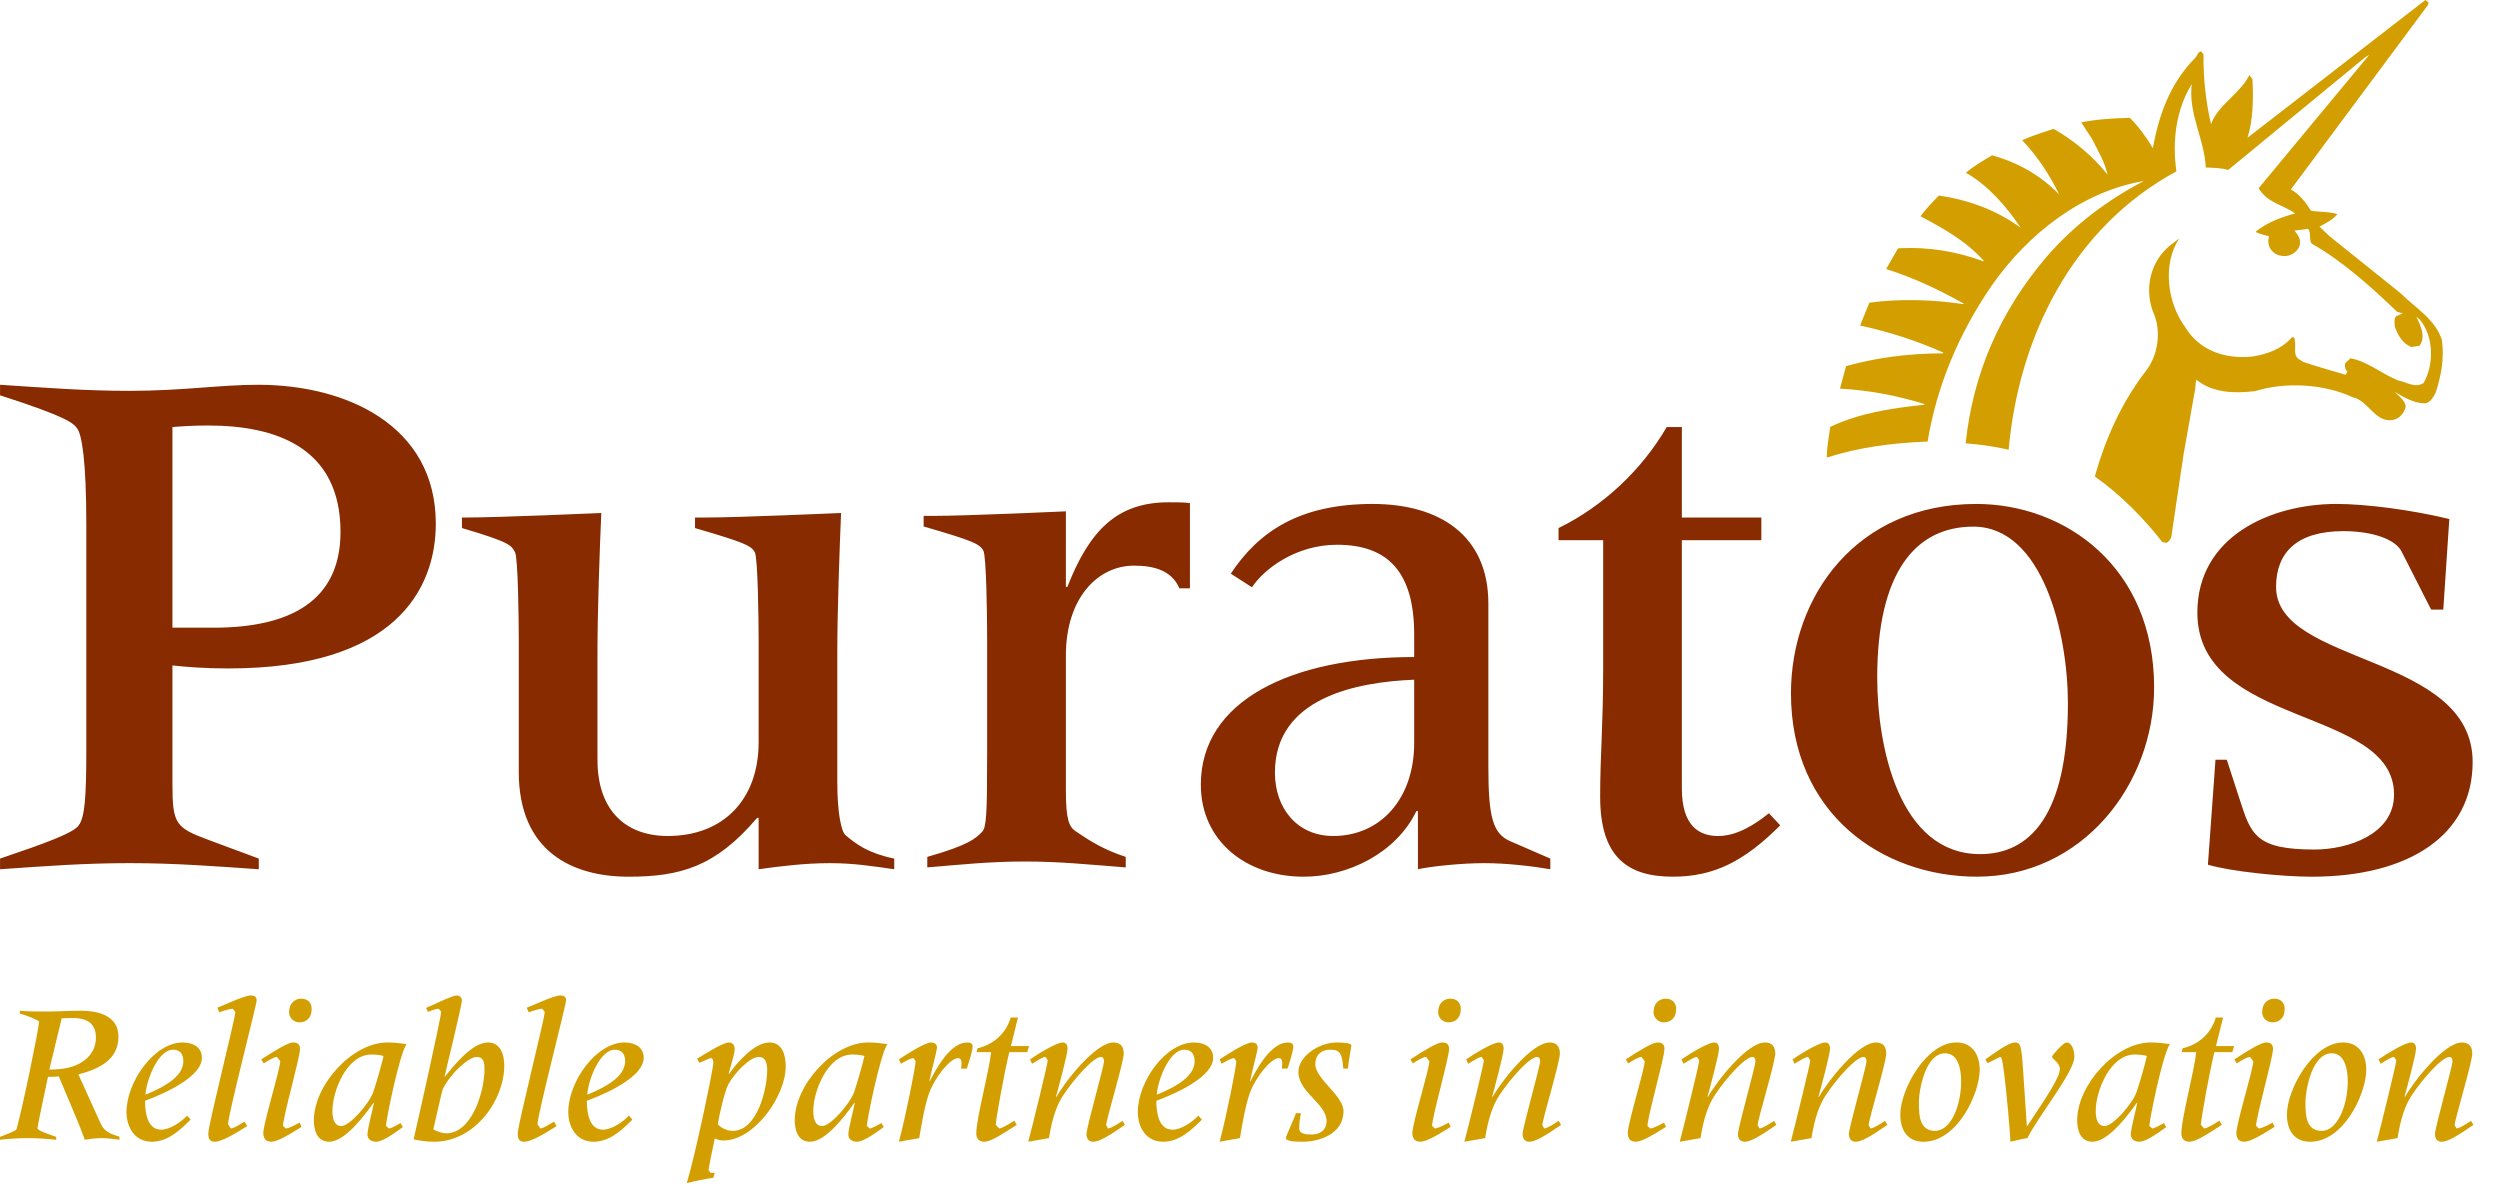 <svg xmlns="http://www.w3.org/2000/svg" width="162" height="77" viewBox="0 0 162 77">
  <g fill="none" fill-rule="evenodd">
    <path fill="#D39F00" d="M157.373,0.167 L157.329,0.329 L148.447,12.278 C148.992,12.567 149.434,13.138 149.746,13.649 C150.302,13.757 150.932,13.697 151.466,13.879 C151.146,14.253 150.71,14.464 150.302,14.688 L150.932,15.288 L155.541,18.988 C156.504,19.941 157.849,20.725 158.235,22.042 C158.403,23.229 158.176,24.41 157.824,25.466 C157.677,25.724 157.489,26.079 157.165,26.138 C156.4,26.138 155.8,25.743 155.175,25.397 C155.406,25.618 155.83,25.937 155.891,26.32 C155.83,26.706 155.52,27.105 155.126,27.198 C153.926,27.477 153.48,25.944 152.458,25.743 C150.618,24.886 148.122,24.725 146.132,25.344 C144.778,25.511 143.351,25.454 142.323,24.603 C142.249,24.871 142.281,25.183 142.205,25.443 L141.493,29.458 L140.731,34.582 C140.731,34.829 140.602,35.075 140.383,35.176 L140.122,35.127 C138.924,33.586 137.334,31.984 135.742,30.876 C136.439,28.417 137.461,26.108 139.059,24.028 C139.872,22.987 140.078,21.384 139.503,20.175 C138.956,18.669 139.354,16.971 140.581,15.936 L141.215,15.451 C140.112,17.119 140.444,19.62 141.582,21.17 C142.527,22.746 144.239,23.297 145.991,23.099 C146.93,22.934 147.83,22.638 148.516,21.861 C148.788,21.804 148.663,22.1 148.727,22.218 C148.75,22.581 148.624,23.008 148.929,23.246 L149.243,23.449 C150.144,23.758 151.077,24.009 151.997,24.288 L152.109,24.074 C151.97,23.943 151.917,23.718 151.978,23.523 L152.319,23.217 C153.465,23.439 154.351,24.241 155.406,24.655 C155.939,24.759 156.504,25.169 157.049,24.82 C157.735,23.627 157.716,21.781 156.796,20.705 L156.586,20.518 C156.821,21.05 157.232,21.823 156.779,22.408 L156.266,22.486 C155.703,22.29 155.362,21.692 155.19,21.187 C155.177,20.972 155.105,20.663 155.269,20.49 L155.703,20.306 L155.341,20.211 C153.637,18.572 151.784,16.914 149.79,15.782 C149.603,15.495 149.786,15.085 149.561,14.827 L148.682,14.943 C148.901,15.203 149.137,15.533 149.011,15.936 C148.885,16.276 148.527,16.54 148.173,16.587 C147.735,16.627 147.328,16.475 147.105,16.093 C146.983,15.875 146.952,15.554 147.038,15.317 C146.745,15.218 146.438,15.18 146.177,15.036 L146.198,14.988 C146.952,14.392 147.83,14.078 148.727,13.832 C147.962,13.273 146.903,13.148 146.364,12.193 L153.499,3.589 L153.499,3.57 L153.277,3.701 L144.389,11.011 C143.938,10.882 143.435,10.871 142.936,10.856 C142.837,8.962 141.803,7.414 142.024,5.456 C141.032,7.046 140.741,9.11 141.032,11.102 C134.237,14.792 130.808,21.897 130.16,29.142 C129.256,28.934 128.33,28.799 127.374,28.728 C127.852,24.191 129.608,20.182 132.59,16.675 C134.428,14.536 136.622,12.933 138.924,11.729 C134.974,12.396 131.432,15.091 129.016,18.572 C126.938,21.629 125.518,24.951 124.908,28.614 C122.623,28.698 120.418,28.992 118.371,29.651 C118.388,28.96 118.502,28.316 118.599,27.661 C120.456,26.78 122.532,26.455 124.659,26.229 L124.724,26.187 C122.979,25.646 121.161,25.287 119.23,25.183 L119.624,23.726 C121.597,23.177 123.68,22.898 125.891,22.898 L125.935,22.849 C124.204,22.083 122.408,21.495 120.532,21.096 L121.136,19.613 C123.088,19.345 125.302,19.413 127.228,19.709 L127.262,19.681 C125.641,18.771 123.985,17.987 122.221,17.434 L122.991,16.093 C124.969,15.978 126.82,16.302 128.532,16.933 L128.553,16.904 C127.374,15.588 125.893,14.781 124.444,14.014 C124.792,13.552 125.209,13.112 125.636,12.669 C127.576,12.954 129.383,13.621 130.937,14.754 C130.063,13.429 128.803,11.98 127.39,11.197 C127.906,10.751 128.504,10.411 129.09,10.064 C130.713,10.516 132.221,11.338 133.44,12.607 C132.842,11.385 132.068,10.17 131.038,9.087 C131.693,8.785 132.39,8.586 133.076,8.349 C134.35,9.074 135.61,10.105 136.57,11.317 C136.397,10.506 135.946,9.775 135.578,9.025 L134.862,7.929 C135.869,7.728 136.932,7.663 138.016,7.635 C138.614,8.246 139.099,8.905 139.503,9.604 C139.903,7.426 140.624,5.38 142.281,3.72 C142.38,3.589 142.443,3.329 142.649,3.337 L142.786,3.521 C142.771,5.101 142.942,6.617 143.275,8.052 C143.706,6.799 145.191,6.053 145.76,4.86 L145.96,5.141 C146.029,6.44 145.991,7.788 145.642,8.924 L157.165,-1.42108547e-14 L157.373,0.167"/>
    <path fill="#882B00" d="M11.174,40.675 L13.827,40.675 C18.776,40.675 22.065,38.964 22.065,34.469 C22.065,28.942 17.797,27.573 13.49,27.573 C12.553,27.573 11.768,27.624 11.174,27.672 L11.174,40.675 Z M0.003,55.637 C2.896,54.659 4.758,53.983 5.101,53.485 C5.494,52.952 5.593,51.677 5.593,48.597 L5.593,33.975 C5.593,29.824 5.297,28.16 5.004,27.769 C4.758,27.427 4.418,27.036 0.003,25.617 L0.003,24.933 C2.896,25.123 5.494,25.327 8.386,25.327 C11.816,25.327 14.269,24.933 16.723,24.933 C22.453,24.933 28.24,27.573 28.24,33.93 C28.24,38.182 25.595,43.315 14.809,43.315 C13.238,43.315 12.065,43.22 11.174,43.12 L11.174,50.796 C11.174,53.388 11.376,53.633 13.49,54.418 L16.769,55.637 L16.769,56.328 C13.88,56.125 11.283,55.931 8.386,55.931 C5.494,55.931 2.896,56.125 0.003,56.328 L0.003,55.637 Z M33.616,41.408 C33.616,40.238 33.571,36.132 33.375,35.788 C33.125,35.344 33.121,35.154 29.934,34.219 L29.934,33.537 L30.042,33.537 C32.39,33.537 38.863,33.243 38.964,33.243 C38.863,35.547 38.716,39.554 38.716,42.293 L38.716,49.232 C38.716,52.557 40.579,54.172 43.273,54.172 C46.905,54.172 49.159,51.771 49.159,48.106 L49.159,41.408 C49.159,40.238 49.11,36.132 48.914,35.788 C48.668,35.344 48.23,35.154 45.038,34.219 L45.038,33.537 L45.585,33.537 C47.933,33.537 54.406,33.243 54.501,33.243 C54.406,35.547 54.257,39.554 54.257,42.293 L54.257,50.702 C54.257,52.607 54.501,53.875 54.794,54.12 C55.485,54.711 56.276,55.294 57.946,55.636 L57.946,56.327 C56.521,56.126 55.337,55.932 53.766,55.932 C52.204,55.932 50.578,56.126 49.159,56.327 L49.159,52.998 L49.06,52.998 C46.366,56.177 44.063,56.81 40.727,56.81 C37.103,56.81 33.616,55.195 33.616,50.015 L33.616,41.408 Z M60.088,55.526 C62.836,54.746 63.232,54.311 63.63,53.914 C63.921,53.621 63.967,52.791 63.967,48.832 L63.967,41.302 C63.967,40.126 63.921,36.022 63.721,35.682 C63.481,35.239 63.036,35.042 59.852,34.115 L59.852,33.43 L60.387,33.43 C62.744,33.43 68.971,33.135 69.069,33.135 L69.069,38.027 L69.168,38.027 C70.586,34.41 72.35,32.548 75.732,32.548 C76.225,32.548 76.716,32.548 77.107,32.6 L77.107,38.122 L76.423,38.122 C75.924,36.949 74.753,36.654 73.479,36.654 C71.127,36.654 69.069,38.761 69.069,42.475 L69.069,51.175 C69.069,53.084 69.261,53.572 69.701,53.864 C70.634,54.504 71.575,55.086 72.948,55.526 L72.948,56.208 C70.499,56.018 68.674,55.826 66.42,55.826 C64.163,55.826 62.343,56.018 60.088,56.208 L60.088,55.526 Z M79.756,37.174 C81.541,34.47 84.184,32.656 88.941,32.656 C93.304,32.656 96.446,34.709 96.446,39.113 L96.446,49.673 C96.446,52.951 96.733,54.024 97.868,54.512 L100.46,55.636 L100.46,56.327 C99.279,56.124 97.617,55.932 96.194,55.932 C94.728,55.932 92.818,56.124 91.883,56.327 L91.883,52.557 L91.784,52.557 C90.462,55.296 87.328,56.81 84.477,56.81 C80.71,56.81 77.814,54.464 77.814,50.844 C77.814,45.417 83.643,42.576 91.639,42.576 L91.639,41.117 C91.639,37.108 89.973,35.3 86.638,35.3 C83.938,35.3 81.88,36.907 81.127,38.054 L79.756,37.174 Z M91.639,44.045 C87.867,44.194 82.615,45.225 82.615,50.068 C82.615,52.36 84.043,54.172 86.393,54.172 C89.483,54.172 91.639,51.724 91.639,48.157 L91.639,44.045 Z M100.994,34.22 C103.886,32.802 106.389,30.454 108.004,27.672 L108.984,27.672 L108.984,33.537 L114.135,33.537 L114.135,35.003 L108.984,35.003 L108.984,51.089 C108.984,53.537 110.115,54.173 111.336,54.173 C112.517,54.173 113.646,53.483 114.627,52.699 L115.358,53.483 C113.006,55.833 111.047,56.809 108.398,56.809 C105.412,56.809 103.69,55.489 103.69,51.624 C103.69,48.889 103.886,47.03 103.886,43.315 L103.886,35.003 L100.994,35.003 L100.994,34.22 Z M128.064,32.656 C133.853,32.656 139.587,36.769 139.587,44.541 C139.587,50.846 134.931,56.809 128.111,56.809 C121.938,56.809 116.055,52.701 116.055,44.93 C116.055,38.619 120.323,32.656 128.064,32.656 Z M128.311,55.347 C131.501,55.347 134,52.901 134,45.566 C134,41.069 132.379,34.126 127.87,34.126 C124.145,34.126 121.644,37.058 121.644,43.902 C121.644,48.4 123.065,55.347 128.311,55.347 Z M158.324,39.504 L157.538,39.504 L155.622,35.738 C155.233,34.955 153.758,34.418 151.848,34.418 C148.86,34.418 147.489,35.787 147.489,38.034 C147.489,43.12 160.227,42.339 160.227,49.379 C160.227,54.074 156.167,56.811 149.791,56.811 C147.883,56.811 144.547,56.473 143.073,56.032 L143.564,49.231 L144.297,49.231 L145.137,51.823 C145.866,54.074 146.161,55.05 149.983,55.05 C152.139,55.05 155.134,54.074 155.134,51.485 C155.134,45.761 142.389,47.178 142.389,39.695 C142.389,34.763 147.144,32.655 151.406,32.655 C153.323,32.655 156.311,33.048 158.716,33.633 L158.324,39.504 Z"/>
    <path fill="#D39F00" d="M3.197,69.31 C3.433,69.31 3.694,69.297 3.917,69.27 C5.132,69.166 6.216,68.452 6.216,67.24 C6.216,66.264 5.562,65.966 4.725,65.966 C4.401,65.966 4.191,65.977 3.995,65.99 L3.197,69.31 Z M0,73.672 C0.312,73.539 1.045,73.281 1.07,73.177 C1.501,71.642 2.533,66.551 2.533,66.211 C2.533,66.119 1.683,65.781 1.282,65.677 L1.282,65.495 C1.775,65.546 2.337,65.546 3.134,65.546 C3.761,65.546 4.557,65.495 5.235,65.495 C6.187,65.495 7.676,65.719 7.676,67.175 C7.676,68.699 6.372,69.283 5.079,69.622 L6.539,72.839 C6.762,73.331 7.219,73.488 7.507,73.581 L7.741,73.657 L7.741,73.855 C7.351,73.802 6.958,73.75 6.566,73.75 C6.216,73.75 5.848,73.802 5.496,73.855 C5.315,73.359 5.119,72.852 4.907,72.356 L3.812,69.753 C3.578,69.779 3.342,69.779 3.108,69.779 L2.573,72.33 C2.493,72.721 2.428,73.048 2.428,73.112 C2.428,73.19 2.664,73.321 2.963,73.424 L3.643,73.672 L3.643,73.855 C3.081,73.802 2.506,73.75 1.815,73.75 C1.164,73.75 0.484,73.802 0,73.855 L0,73.672 Z M12.351,72.553 C11.669,73.227 10.886,73.985 9.831,73.985 C8.734,73.985 8.197,73.047 8.197,72.055 C8.197,70.116 9.987,67.553 11.84,67.553 C12.507,67.553 13.082,67.853 13.082,68.542 C13.082,70.001 9.725,71.21 9.399,71.328 C9.399,72.084 9.542,73.203 10.443,73.203 C11.018,73.203 11.749,72.695 12.128,72.291 L12.351,72.553 Z M9.426,70.939 C10.797,70.377 11.88,69.702 11.88,68.764 C11.88,68.282 11.646,68.02 11.214,68.02 C10.25,68.02 9.49,69.961 9.426,70.939 Z M14.087,65.3 C14.439,65.17 15.835,64.506 16.239,64.506 C16.515,64.506 16.631,64.61 16.631,64.819 C16.631,65.104 14.778,72.239 14.778,72.853 L14.959,73.122 C15.155,73.122 15.587,72.837 15.848,72.682 L16.018,72.968 C15.416,73.346 14.426,73.984 13.915,73.984 C13.577,73.984 13.498,73.789 13.498,73.437 C13.498,72.891 15.249,65.991 15.249,65.573 L15.077,65.364 C14.936,65.364 14.426,65.509 14.203,65.6 L14.087,65.3 Z M18.733,65.612 C18.733,64.961 19.152,64.714 19.515,64.714 C19.972,64.714 20.195,65.014 20.195,65.366 C20.195,66.03 19.791,66.249 19.388,66.249 C19.045,66.249 18.733,65.95 18.733,65.612 Z M16.931,68.647 C17.899,68.021 18.681,67.551 18.995,67.551 C19.334,67.551 19.439,67.722 19.439,67.969 C19.439,68.543 18.34,72.356 18.34,72.955 L18.512,73.124 C18.733,73.124 19.241,72.837 19.411,72.746 L19.544,73.019 C18.55,73.646 17.937,73.984 17.571,73.984 C17.205,73.984 17.063,73.75 17.063,73.412 C17.063,72.786 18.158,69.297 18.158,68.763 L17.95,68.49 C17.765,68.49 17.453,68.683 17.087,68.907 L16.931,68.647 Z M26.107,73.034 C25.313,73.619 24.713,73.984 24.386,73.984 C24.02,73.984 23.81,73.802 23.81,73.503 C23.81,73.165 24.176,71.796 24.229,71.46 L24.203,71.46 C23.197,72.89 22.152,73.984 21.331,73.984 C20.495,73.984 20.339,73.15 20.339,72.592 C20.339,70.338 22.794,67.551 25.117,67.551 C25.522,67.551 25.939,67.605 26.343,67.656 C25.861,68.372 25.01,72.628 25.01,72.956 L25.195,73.124 C25.353,73.124 25.757,72.89 25.951,72.772 L26.107,73.034 Z M22.114,72.968 C22.677,72.968 23.955,71.469 24.189,70.755 C24.452,69.973 24.713,69.037 24.856,68.425 C24.633,68.372 24.412,68.334 24.058,68.334 C22.479,68.334 21.541,70.691 21.541,71.992 C21.541,72.396 21.619,72.968 22.114,72.968 Z M27.611,65.311 C27.975,65.171 29.295,64.506 29.596,64.506 C29.788,64.506 29.935,64.648 29.935,64.842 C29.935,65.04 28.994,69.011 28.811,69.74 L28.836,69.765 C29.4,69.049 30.599,67.552 31.618,67.552 C32.452,67.552 32.677,68.373 32.677,69.049 C32.677,71.303 30.757,73.985 28.145,73.985 C27.623,73.985 27.204,73.918 26.802,73.829 C26.996,72.993 28.588,65.938 28.588,65.547 L28.419,65.366 C28.249,65.366 27.935,65.495 27.729,65.573 L27.611,65.311 Z M30.873,68.49 C30.378,68.504 29.241,69.493 28.706,70.547 C28.628,70.703 28.289,72.304 28.08,73.177 C28.289,73.309 28.642,73.438 28.916,73.438 C30.599,73.438 31.395,70.69 31.395,69.296 C31.395,68.868 31.357,68.49 30.873,68.49 Z M34.137,65.3 C34.491,65.17 35.887,64.506 36.291,64.506 C36.567,64.506 36.683,64.61 36.683,64.819 C36.683,65.104 34.83,72.239 34.83,72.853 L35.013,73.122 C35.207,73.122 35.638,72.837 35.9,72.682 L36.07,72.968 C35.468,73.346 34.476,73.984 33.968,73.984 C33.627,73.984 33.551,73.789 33.551,73.437 C33.551,72.891 35.299,65.991 35.299,65.573 L35.129,65.364 C34.986,65.364 34.476,65.509 34.255,65.6 L34.137,65.3 Z M40.978,72.553 C40.298,73.227 39.516,73.985 38.457,73.985 C37.362,73.985 36.825,73.047 36.825,72.055 C36.825,70.116 38.613,67.553 40.47,67.553 C41.134,67.553 41.711,67.853 41.711,68.542 C41.711,70.001 38.352,71.21 38.027,71.328 C38.027,72.084 38.171,73.203 39.072,73.203 C39.647,73.203 40.377,72.695 40.755,72.291 L40.978,72.553 Z M38.053,70.939 C39.424,70.377 40.508,69.702 40.508,68.764 C40.508,68.282 40.272,68.02 39.843,68.02 C38.876,68.02 38.118,69.961 38.053,70.939 Z M45.168,68.608 C45.559,68.373 46.827,67.552 47.242,67.552 C47.493,67.552 47.608,67.761 47.608,67.955 C47.608,68.255 47.465,68.659 47.219,69.573 L47.242,69.598 C47.726,68.882 48.887,67.552 49.855,67.552 C50.691,67.552 50.914,68.346 50.914,69.115 C50.914,70.99 48.914,73.905 46.865,73.905 C46.669,73.905 46.473,73.84 46.317,73.776 C46.174,74.425 45.913,75.728 45.913,75.819 L46.042,76.002 L46.317,76.002 L46.225,76.317 C45.65,76.406 45.077,76.522 44.504,76.666 C45.142,74.505 46.225,69.193 46.225,68.882 C46.225,68.737 46.212,68.566 46.027,68.566 L45.323,68.868 L45.168,68.608 Z M49.164,68.49 C48.615,68.49 47.648,69.455 47.204,70.249 C46.945,70.716 46.553,72.499 46.513,72.853 C46.697,73.062 47.073,73.282 47.478,73.282 C49.07,73.282 49.712,70.56 49.712,69.364 C49.712,68.944 49.645,68.49 49.164,68.49 Z M57.269,73.034 C56.473,73.619 55.873,73.984 55.545,73.984 C55.18,73.984 54.972,73.802 54.972,73.503 C54.972,73.165 55.338,71.796 55.389,71.46 L55.362,71.46 C54.357,72.89 53.313,73.984 52.491,73.984 C51.657,73.984 51.499,73.15 51.499,72.592 C51.499,70.338 53.953,67.551 56.276,67.551 C56.68,67.551 57.099,67.605 57.503,67.656 C57.023,68.372 56.172,72.628 56.172,72.956 L56.356,73.124 C56.513,73.124 56.916,72.89 57.112,72.772 L57.269,73.034 Z M53.275,72.968 C53.837,72.968 55.115,71.469 55.351,70.755 C55.612,69.973 55.873,69.037 56.017,68.425 C55.795,68.372 55.572,68.334 55.22,68.334 C53.641,68.334 52.7,70.691 52.7,71.992 C52.7,72.396 52.78,72.968 53.275,72.968 Z M58.249,68.647 C58.599,68.424 59.906,67.553 60.336,67.553 C60.532,67.553 60.715,67.642 60.715,67.878 C60.715,68.1 60.403,69.18 60.22,70.065 L60.245,70.065 C60.677,69.232 61.576,67.553 62.675,67.553 C62.897,67.553 63.027,67.617 63.027,67.826 C63.027,68.06 62.793,68.816 62.648,69.245 L62.28,69.245 L62.309,68.92 C62.309,68.725 62.269,68.567 62.086,68.567 C61.576,68.567 60.586,69.792 60.207,70.835 C59.906,71.678 59.698,72.967 59.567,73.75 L58.249,73.985 C58.679,72.382 59.331,69.14 59.331,68.751 L59.19,68.567 C58.994,68.567 58.575,68.816 58.378,68.933 L58.249,68.647 Z M63.339,67.931 C64.436,67.669 65.192,66.94 65.495,65.937 L65.963,65.937 C65.807,66.589 65.651,67.2 65.508,67.787 L66.683,67.787 L66.565,68.178 L65.403,68.178 C65.076,69.493 64.527,72.565 64.527,72.89 L64.748,73.124 C64.92,73.124 65.403,72.826 65.727,72.617 L65.885,72.89 C64.906,73.515 64.213,73.984 63.771,73.984 C63.444,73.984 63.263,73.775 63.263,73.449 C63.263,72.474 64.07,69.546 64.226,68.178 L63.286,68.178 L63.339,67.931 Z M66.746,68.647 C67.241,68.307 68.456,67.553 68.86,67.553 C69.085,67.553 69.176,67.722 69.176,67.955 C69.176,68.32 68.586,70.495 68.432,71.053 L68.456,71.081 C69.043,70.041 71.004,67.553 72.153,67.553 C72.621,67.553 72.817,67.826 72.817,68.269 C72.817,68.854 71.68,72.538 71.68,72.916 L71.798,73.123 C72.008,73.123 72.543,72.76 72.739,72.629 L72.895,72.891 C71.774,73.672 71.199,73.985 70.833,73.985 C70.532,73.985 70.403,73.763 70.403,73.488 C70.403,73.06 71.538,69.102 71.538,68.776 C71.538,68.594 71.473,68.491 71.341,68.491 C70.871,68.491 69.656,69.832 68.913,70.95 C68.468,71.615 68.182,72.462 67.973,73.75 L66.63,73.985 C66.864,73.123 67.895,68.933 67.895,68.711 L67.752,68.491 C67.582,68.491 67.375,68.633 66.878,68.933 L66.746,68.647 Z M77.883,72.553 C77.201,73.227 76.421,73.985 75.362,73.985 C74.267,73.985 73.73,73.047 73.73,72.055 C73.73,70.116 75.518,67.553 77.373,67.553 C78.039,67.553 78.614,67.853 78.614,68.542 C78.614,70.001 75.257,71.21 74.931,71.328 C74.931,72.084 75.074,73.203 75.977,73.203 C76.552,73.203 77.281,72.695 77.658,72.291 L77.883,72.553 Z M74.958,70.939 C76.329,70.377 77.413,69.702 77.413,68.764 C77.413,68.282 77.177,68.02 76.746,68.02 C75.783,68.02 75.023,69.961 74.958,70.939 Z M79.031,68.647 C79.383,68.424 80.689,67.553 81.12,67.553 C81.316,67.553 81.497,67.642 81.497,67.878 C81.497,68.1 81.184,69.18 81.002,70.065 L81.028,70.065 C81.459,69.232 82.361,67.553 83.456,67.553 C83.679,67.553 83.808,67.617 83.808,67.826 C83.808,68.06 83.576,68.816 83.431,69.245 L83.066,69.245 L83.091,68.92 C83.091,68.725 83.051,68.567 82.868,68.567 C82.361,68.567 81.367,69.792 80.986,70.835 C80.689,71.678 80.48,72.967 80.348,73.75 L79.031,73.985 C79.463,72.382 80.114,69.14 80.114,68.751 L79.971,68.567 C79.775,68.567 79.356,68.816 79.162,68.933 L79.031,68.647 Z M84.303,72.136 C84.238,72.461 84.187,72.772 84.187,73.112 C84.187,73.515 84.722,73.515 84.996,73.515 C85.545,73.515 85.962,73.228 85.962,72.643 C85.962,71.524 84.136,70.782 84.136,69.466 C84.136,68.463 85.452,67.553 86.615,67.553 C87.15,67.553 87.569,67.604 87.569,67.747 C87.569,67.84 87.386,68.736 87.346,69.245 L87.045,69.245 C86.967,68.32 86.876,68.02 86.198,68.02 C85.61,68.02 85.231,68.372 85.231,68.959 C85.231,69.91 87.059,70.991 87.059,72.005 C87.059,73.515 85.427,73.986 84.421,73.986 C83.795,73.986 83.324,73.932 83.324,73.75 C83.324,73.619 83.9,72.407 83.978,72.136 L84.303,72.136 Z M93.194,65.612 C93.194,64.961 93.611,64.714 93.977,64.714 C94.434,64.714 94.657,65.014 94.657,65.366 C94.657,66.03 94.253,66.249 93.847,66.249 C93.508,66.249 93.194,65.95 93.194,65.612 Z M91.393,68.647 C92.358,68.021 93.143,67.551 93.457,67.551 C93.796,67.551 93.901,67.722 93.901,67.969 C93.901,68.543 92.802,72.356 92.802,72.955 L92.973,73.124 C93.194,73.124 93.705,72.837 93.874,72.746 L94.005,73.019 C93.011,73.646 92.398,73.984 92.033,73.984 C91.667,73.984 91.522,73.75 91.522,73.412 C91.522,72.786 92.621,69.297 92.621,68.763 L92.413,68.49 C92.229,68.49 91.916,68.683 91.551,68.907 L91.393,68.647 Z M95.008,68.647 C95.503,68.307 96.718,67.553 97.124,67.553 C97.345,67.553 97.436,67.722 97.436,67.955 C97.436,68.32 96.85,70.495 96.694,71.053 L96.718,71.081 C97.305,70.041 99.266,67.553 100.413,67.553 C100.885,67.553 101.079,67.826 101.079,68.269 C101.079,68.854 99.944,72.538 99.944,72.916 L100.062,73.123 C100.27,73.123 100.805,72.76 101.001,72.629 L101.157,72.891 C100.036,73.672 99.459,73.985 99.095,73.985 C98.794,73.985 98.665,73.763 98.665,73.488 C98.665,73.06 99.799,69.102 99.799,68.776 C99.799,68.594 99.735,68.491 99.605,68.491 C99.135,68.491 97.918,69.832 97.175,70.95 C96.734,71.615 96.444,72.462 96.237,73.75 L94.89,73.985 C95.126,73.123 96.157,68.933 96.157,68.711 L96.014,68.491 C95.844,68.491 95.637,68.633 95.14,68.933 L95.008,68.647 Z M107.149,65.612 C107.149,64.961 107.566,64.714 107.932,64.714 C108.389,64.714 108.614,65.014 108.614,65.366 C108.614,66.03 108.206,66.249 107.802,66.249 C107.464,66.249 107.149,65.95 107.149,65.612 Z M105.35,68.647 C106.313,68.021 107.098,67.551 107.41,67.551 C107.751,67.551 107.856,67.722 107.856,67.969 C107.856,68.543 106.759,72.356 106.759,72.955 L106.927,73.124 C107.149,73.124 107.66,72.837 107.827,72.746 L107.959,73.019 C106.968,73.646 106.355,73.984 105.988,73.984 C105.622,73.984 105.479,73.75 105.479,73.412 C105.479,72.786 106.576,69.297 106.576,68.763 L106.367,68.49 C106.184,68.49 105.872,68.683 105.506,68.907 L105.35,68.647 Z M108.963,68.647 C109.458,68.307 110.673,67.553 111.079,67.553 C111.3,67.553 111.393,67.722 111.393,67.955 C111.393,68.32 110.807,70.495 110.649,71.053 L110.673,71.081 C111.262,70.041 113.221,67.553 114.368,67.553 C114.838,67.553 115.036,67.826 115.036,68.269 C115.036,68.854 113.897,72.538 113.897,72.916 L114.015,73.123 C114.225,73.123 114.762,72.76 114.956,72.629 L115.112,72.891 C113.989,73.672 113.414,73.985 113.05,73.985 C112.749,73.985 112.62,73.763 112.62,73.488 C112.62,73.06 113.753,69.102 113.753,68.776 C113.753,68.594 113.69,68.491 113.558,68.491 C113.09,68.491 111.875,69.832 111.13,70.95 C110.689,71.615 110.399,72.462 110.192,73.75 L108.847,73.985 C109.081,73.123 110.112,68.933 110.112,68.711 L109.969,68.491 C109.799,68.491 109.59,68.633 109.093,68.933 L108.963,68.647 Z M116.157,68.647 C116.652,68.307 117.867,67.553 118.271,67.553 C118.496,67.553 118.585,67.722 118.585,67.955 C118.585,68.32 117.998,70.495 117.84,71.053 L117.867,71.081 C118.454,70.041 120.413,67.553 121.561,67.553 C122.03,67.553 122.228,67.826 122.228,68.269 C122.228,68.854 121.089,72.538 121.089,72.916 L121.207,73.123 C121.417,73.123 121.954,72.76 122.148,72.629 L122.304,72.891 C121.182,73.672 120.609,73.985 120.244,73.985 C119.943,73.985 119.809,73.763 119.809,73.488 C119.809,73.06 120.948,69.102 120.948,68.776 C120.948,68.594 120.884,68.491 120.75,68.491 C120.282,68.491 119.069,69.832 118.322,70.95 C117.88,71.615 117.591,72.462 117.383,73.75 L116.041,73.985 C116.273,73.123 117.305,68.933 117.305,68.711 L117.163,68.491 C116.993,68.491 116.784,68.633 116.288,68.933 L116.157,68.647 Z M124.644,73.986 C123.611,73.986 123.141,73.241 123.141,72.227 C123.141,70.586 124.824,67.551 126.784,67.551 C127.814,67.551 128.285,68.372 128.285,69.31 C128.285,70.86 126.835,73.986 124.644,73.986 Z M125.388,73.281 C126.458,73.281 127.083,71.551 127.083,70.077 C127.083,69.297 126.902,68.254 126.039,68.254 C124.8,68.254 124.343,70.522 124.343,71.483 C124.343,72.214 124.369,73.281 125.388,73.281 Z M128.651,68.647 C129.001,68.424 130.098,67.553 130.569,67.553 C130.921,67.553 130.986,67.76 131.077,69.076 L131.34,72.967 L131.365,72.967 C132.671,71.015 133.478,69.792 133.478,69.285 C133.478,68.827 132.972,68.647 132.972,68.476 C132.972,68.371 133.714,67.553 133.911,67.553 C134.25,67.553 134.419,68.035 134.419,68.476 C134.419,69.465 132.044,72.369 131.378,73.75 C131.104,73.776 130.555,73.932 130.27,73.985 C130.281,73.645 130.007,70.43 129.799,69.063 C129.733,68.607 129.695,68.491 129.603,68.491 L128.794,68.894 L128.651,68.647 Z M140.373,73.034 C139.577,73.619 138.977,73.984 138.649,73.984 C138.284,73.984 138.074,73.802 138.074,73.503 C138.074,73.165 138.44,71.796 138.493,71.46 L138.465,71.46 C137.461,72.89 136.418,73.984 135.595,73.984 C134.759,73.984 134.601,73.15 134.601,72.592 C134.601,70.338 137.058,67.551 139.381,67.551 C139.784,67.551 140.203,67.605 140.607,67.656 C140.123,68.372 139.276,72.628 139.276,72.956 L139.461,73.124 C139.615,73.124 140.021,72.89 140.215,72.772 L140.373,73.034 Z M136.378,72.968 C136.941,72.968 138.219,71.469 138.453,70.755 C138.714,69.973 138.977,69.037 139.12,68.425 C138.899,68.372 138.676,68.334 138.322,68.334 C136.743,68.334 135.803,70.691 135.803,71.992 C135.803,72.396 135.883,72.968 136.378,72.968 Z M141.43,67.931 C142.527,67.669 143.283,66.94 143.584,65.937 L144.054,65.937 C143.896,66.589 143.742,67.2 143.595,67.787 L144.772,67.787 L144.654,68.178 L143.492,68.178 C143.165,69.493 142.618,72.565 142.618,72.89 L142.841,73.124 C143.009,73.124 143.492,72.826 143.818,72.617 L143.976,72.89 C142.997,73.515 142.304,73.984 141.86,73.984 C141.535,73.984 141.352,73.775 141.352,73.449 C141.352,72.474 142.161,69.546 142.317,68.178 L141.377,68.178 L141.43,67.931 Z M146.587,65.612 C146.587,64.961 147.004,64.714 147.369,64.714 C147.827,64.714 148.047,65.014 148.047,65.366 C148.047,66.03 147.642,66.249 147.24,66.249 C146.901,66.249 146.587,65.95 146.587,65.612 Z M144.785,68.647 C145.751,68.021 146.533,67.551 146.846,67.551 C147.185,67.551 147.291,67.722 147.291,67.969 C147.291,68.543 146.195,72.356 146.195,72.955 L146.362,73.124 C146.587,73.124 147.095,72.837 147.265,72.746 L147.394,73.019 C146.404,73.646 145.789,73.984 145.423,73.984 C145.058,73.984 144.917,73.75 144.917,73.412 C144.917,72.786 146.012,69.297 146.012,68.763 L145.802,68.49 C145.619,68.49 145.307,68.683 144.943,68.907 L144.785,68.647 Z M149.693,73.986 C148.663,73.986 148.193,73.241 148.193,72.227 C148.193,70.586 149.876,67.551 151.836,67.551 C152.866,67.551 153.334,68.372 153.334,69.31 C153.334,70.86 151.887,73.986 149.693,73.986 Z M150.438,73.281 C151.506,73.281 152.135,71.551 152.135,70.077 C152.135,69.297 151.952,68.254 151.091,68.254 C149.849,68.254 149.394,70.522 149.394,71.483 C149.394,72.214 149.419,73.281 150.438,73.281 Z M154.131,68.647 C154.628,68.307 155.841,67.553 156.247,67.553 C156.468,67.553 156.559,67.722 156.559,67.955 C156.559,68.32 155.973,70.495 155.815,71.053 L155.841,71.081 C156.43,70.041 158.387,67.553 159.536,67.553 C160.004,67.553 160.202,67.826 160.202,68.269 C160.202,68.854 159.063,72.538 159.063,72.916 L159.181,73.123 C159.391,73.123 159.928,72.76 160.122,72.629 L160.28,72.891 C159.157,73.672 158.584,73.985 158.218,73.985 C157.917,73.985 157.786,73.763 157.786,73.488 C157.786,73.06 158.922,69.102 158.922,68.776 C158.922,68.594 158.856,68.491 158.724,68.491 C158.256,68.491 157.043,69.832 156.298,70.95 C155.855,71.615 155.565,72.462 155.36,73.75 L154.015,73.985 C154.249,73.123 155.28,68.933 155.28,68.711 L155.137,68.491 C154.967,68.491 154.758,68.633 154.263,68.933 L154.131,68.647 Z"/>
  </g>
</svg>
